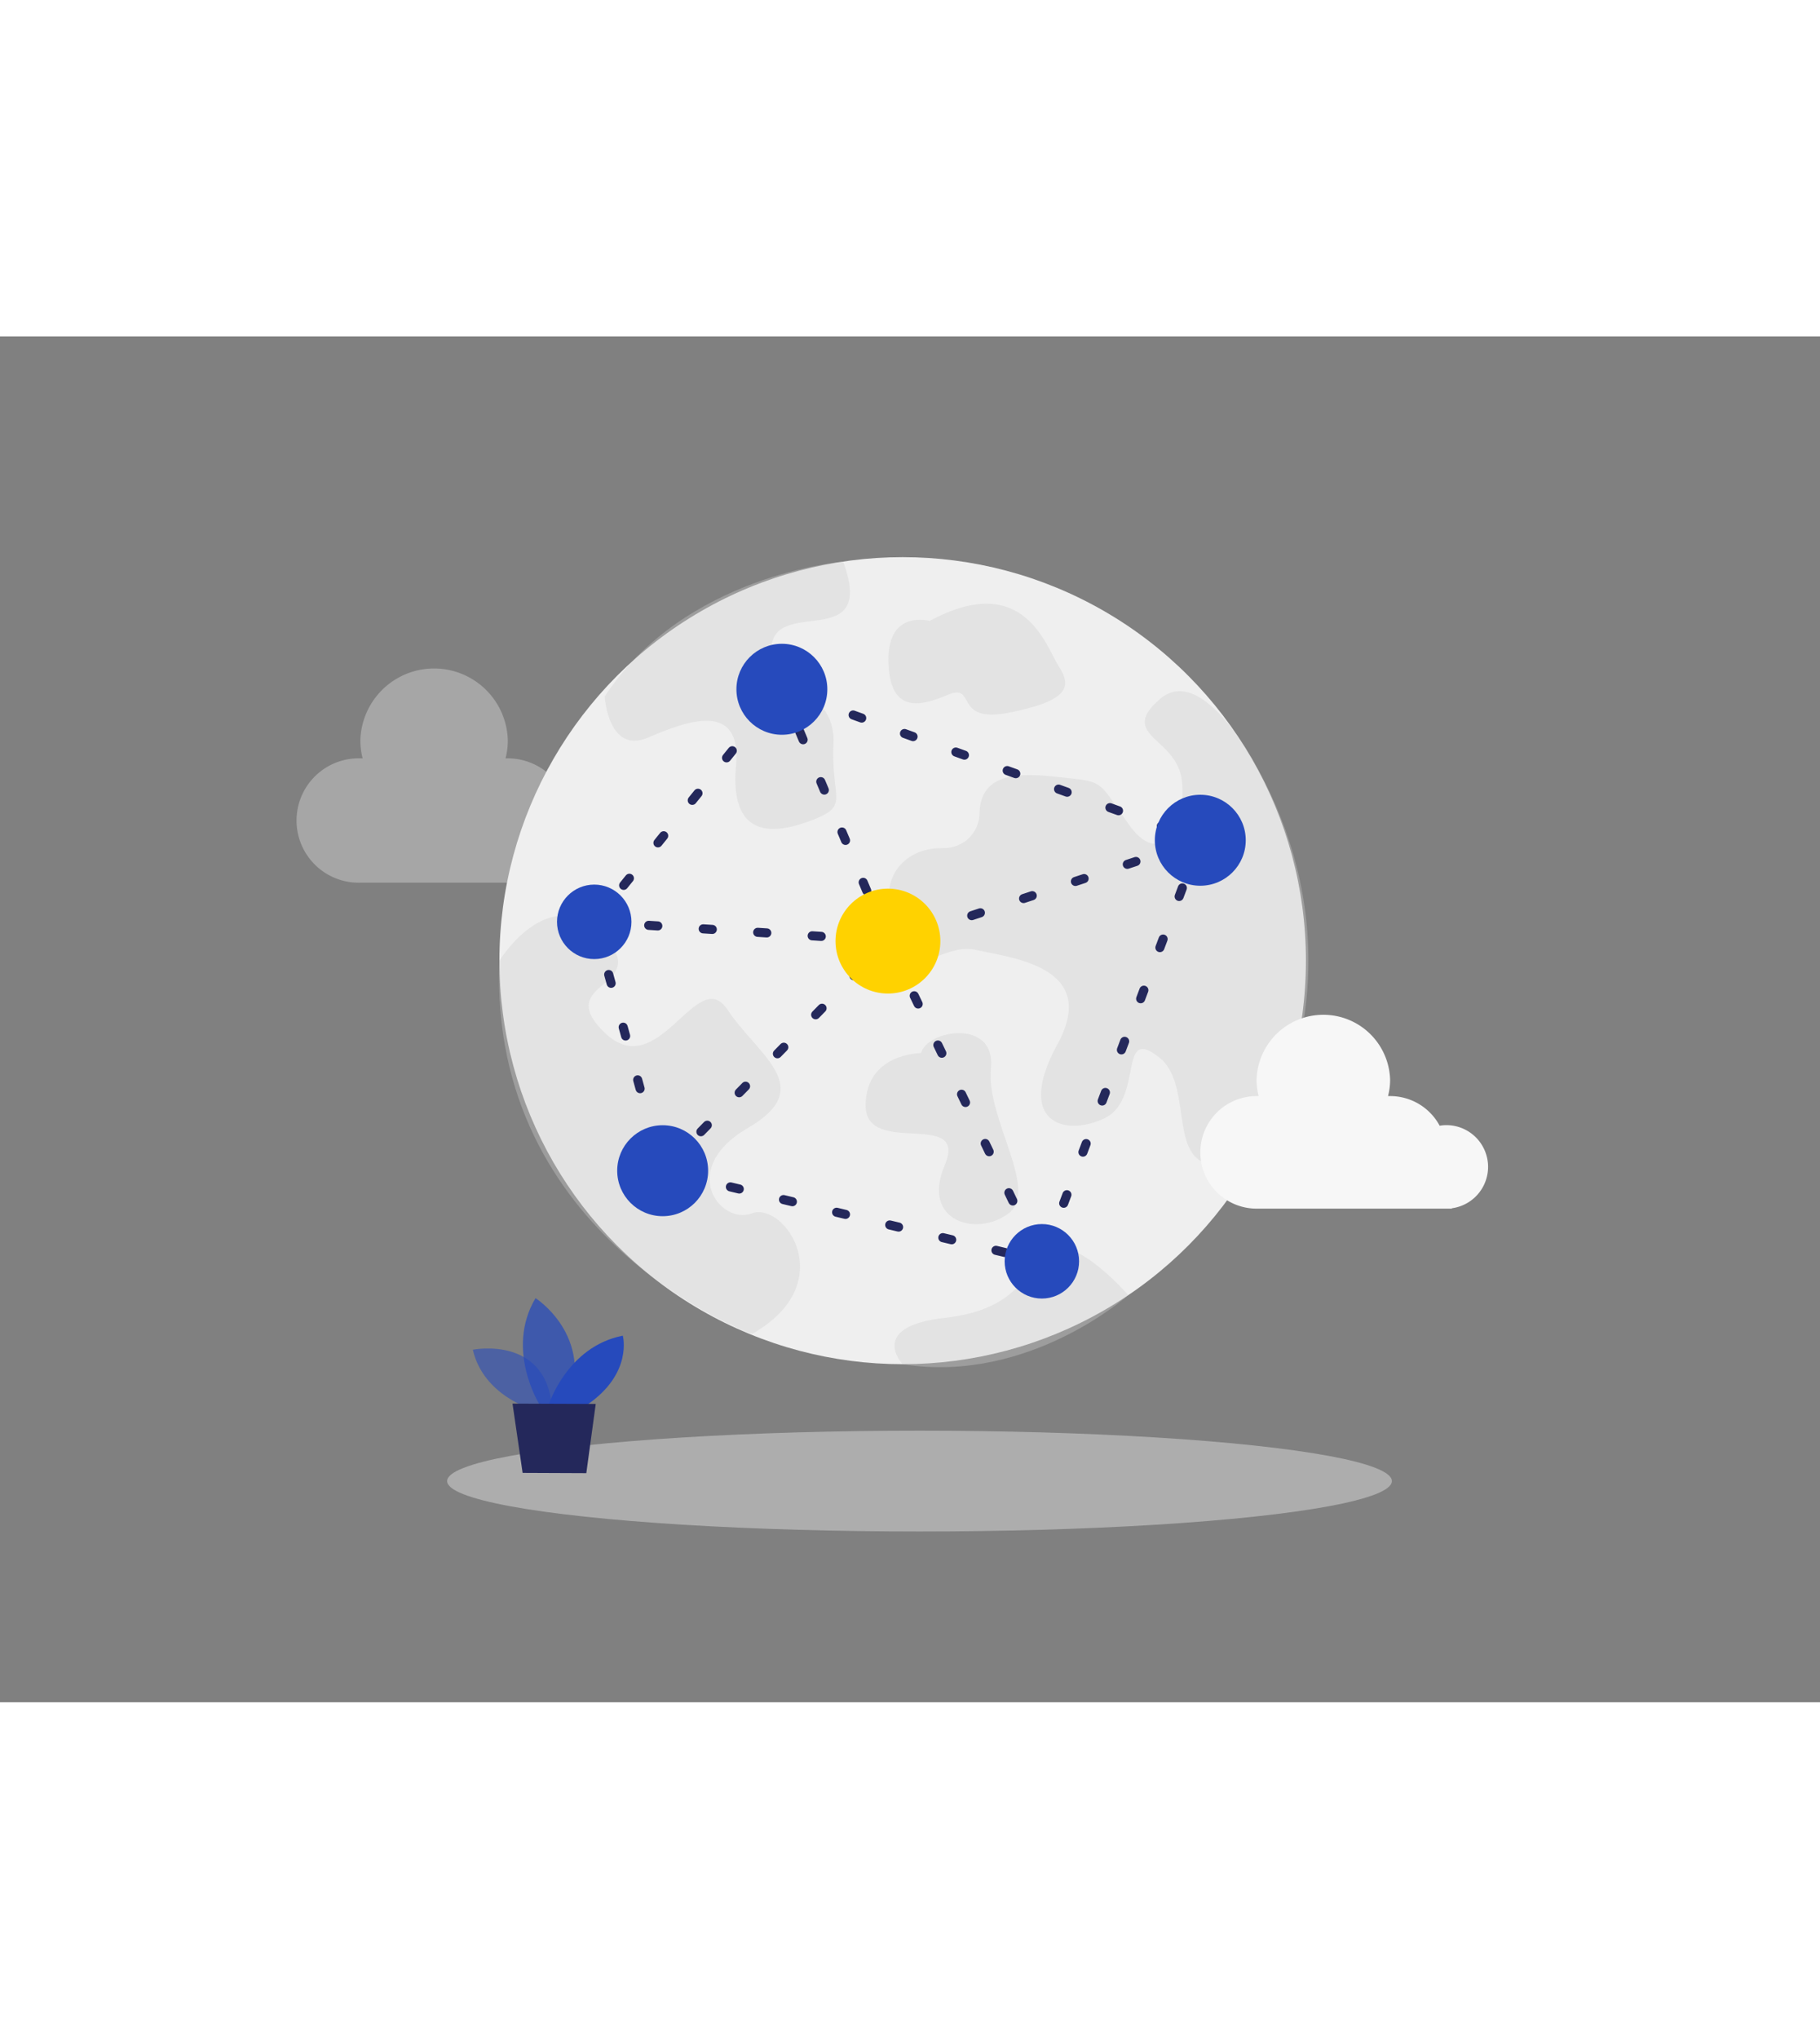 <svg id="Layer_1" data-name="Layer 1" xmlns="http://www.w3.org/2000/svg" viewBox="0 0 400 300" data-imageid="network-8" imageName="Network" class="illustrations_image" style="width: 268px;"><rect x="0" y="0" width="400" height="300" fill="#808080" stroke="none"/><ellipse cx="202.09" cy="251.42" rx="103.82" ry="11.07" fill="#e6e6e6" opacity="0.45"/><path d="M135.37,109.86a10.14,10.14,0,0,0-10.13-10.14,9.69,9.69,0,0,0-1.63.15,13.65,13.65,0,0,0-12-7.19l-.5,0a15.91,15.91,0,0,0,.5-3.93,16.21,16.21,0,0,0-32.41,0,15.91,15.91,0,0,0,.5,3.93l-.5,0a13.66,13.66,0,1,0,0,27.31h47.39v-.1A10.13,10.13,0,0,0,135.37,109.86Z" fill="#e6e6e6" opacity="0.37"/><circle cx="198.39" cy="137.12" r="88.63" fill="#efefef"/><path d="M132.89,79.11s.78,12.78,9.56,9,20.59-8,19.32,6.07,5.75,16,15.66,12.46,5.11-4.47,5.75-17.26S167.2,75.91,169.76,67s22.52,1.72,15.57-17.51C185.33,49.45,150.36,52.34,132.89,79.11Z" fill="#cecece" opacity="0.37"/><path d="M206.67,112.42a12.77,12.77,0,0,0-5.38,1.17c-3.5,1.67-7.72,5.7-5.33,15.32,3.84,15.39,10.23,4,18.54,5.84s27.16,3.8,17.9,20.74,1.27,20.45,10.22,16.3,2.88-20.77,12.15-13.42S253.39,188.88,276,180c0,0,26-39.36,0-85.79,0,0-11.78-22.55-21.05-14.56s3.49,8.44,4.76,17.62-4.12,20.36-11.52,10.06-4.9-9.39-16.72-10.66c-9.45-1-16,.11-16.19,8.13a7.74,7.74,0,0,1-7.63,7.58Z" fill="#cecece" opacity="0.37"/><path d="M204.33,62.49s-9.19-2.56-9.07,8.63,6.2,10.54,12.91,7.66,1,6.4,13.74,3.84,13.74-5.55,10.87-10S225.11,51.3,204.33,62.49Z" fill="#cecece" opacity="0.37"/><path d="M109.76,137.12s10.82-17.68,22.62-5.73-11.42,10,.51,21.54,20.24-15.22,27-5.05,19.88,17.07,4.45,26-6.19,21.38.91,18.74,19.74,15.36,0,26.5C165.2,219.14,107.29,198,109.76,137.12Z" fill="#cecece" opacity="0.37"/><path d="M202.43,157.41s-12.15,0-12.18,11.5,22.68.63,17.39,13.1,7.14,15.83,14,10.63-5-20.82-3.85-31.86S203.78,152.29,202.43,157.41Z" fill="#cecece" opacity="0.37"/><path d="M198.39,225.75s-7.83-8.26,9.25-10.18,17.46-10.86,23-14.7,17.34,9.7,17.34,9.7S226.14,230.18,198.39,225.75Z" fill="#cecece" opacity="0.37"/><path d="M327.05,182.41a9.17,9.17,0,0,0-9.17-9.17,8.93,8.93,0,0,0-1.47.13,12.35,12.35,0,0,0-10.89-6.51l-.46,0a14.41,14.41,0,0,0,.46-3.56,14.68,14.68,0,0,0-29.35,0,14.41,14.41,0,0,0,.45,3.56l-.45,0a12.36,12.36,0,1,0,0,24.72h42.91v-.08A9.18,9.18,0,0,0,327.05,182.41Z" fill="#f7f7f7"/><polygon points="130.6 128.59 196.6 132.82 263.8 110.67 171.84 77.51 130.6 128.59" fill="none" stroke="#24285b" stroke-linecap="round" stroke-linejoin="round" stroke-width="2" stroke-dasharray="2 10"/><polyline points="130.6 128.59 145.64 183.25 228.98 203.15 263.8 110.67" fill="none" stroke="#24285b" stroke-linecap="round" stroke-linejoin="round" stroke-width="2" stroke-dasharray="2 10"/><polyline points="145.64 183.25 195.15 132.82 228.98 203.15" fill="none" stroke="#24285b" stroke-linecap="round" stroke-linejoin="round" stroke-width="2" stroke-dasharray="2 10"/><circle cx="263.8" cy="110.67" r="9.99" fill="#264abc" class="target-color"/><circle cx="145.64" cy="183.25" r="9.99" fill="#264abc" class="target-color"/><line x1="195.15" y1="132.82" x2="171.84" y2="77.51" fill="none" stroke-dasharray="2 10" stroke-linecap="round" stroke-linejoin="round" stroke-width="2" stroke="#24285b"/><circle cx="228.98" cy="203.15" r="8.18" fill="#264abc" class="target-color"/><circle cx="130.6" cy="128.59" r="8.18" fill="#264abc" class="target-color"/><circle cx="195.15" cy="132.82" r="11.52" fill="#ffd200"/><circle cx="171.84" cy="77.51" r="9.99" fill="#264abc" class="target-color"/><path d="M117.27,235.77s-11-3-13.35-13.2c0,0,17-3.44,17.48,14.11Z" fill="#264abc" opacity="0.58" class="target-color"/><path d="M118.62,234.69s-7.67-12.12-.92-23.45c0,0,12.92,8.21,7.18,23.47Z" fill="#264abc" opacity="0.73" class="target-color"/><path d="M120.59,234.69s4-12.79,16.29-15.21c0,0,2.29,8.3-7.93,15.25Z" fill="#264abc" class="target-color"/><polygon points="112.64 234.41 114.86 249.62 128.86 249.68 130.93 234.48 112.64 234.41" fill="#24285b"/></svg>